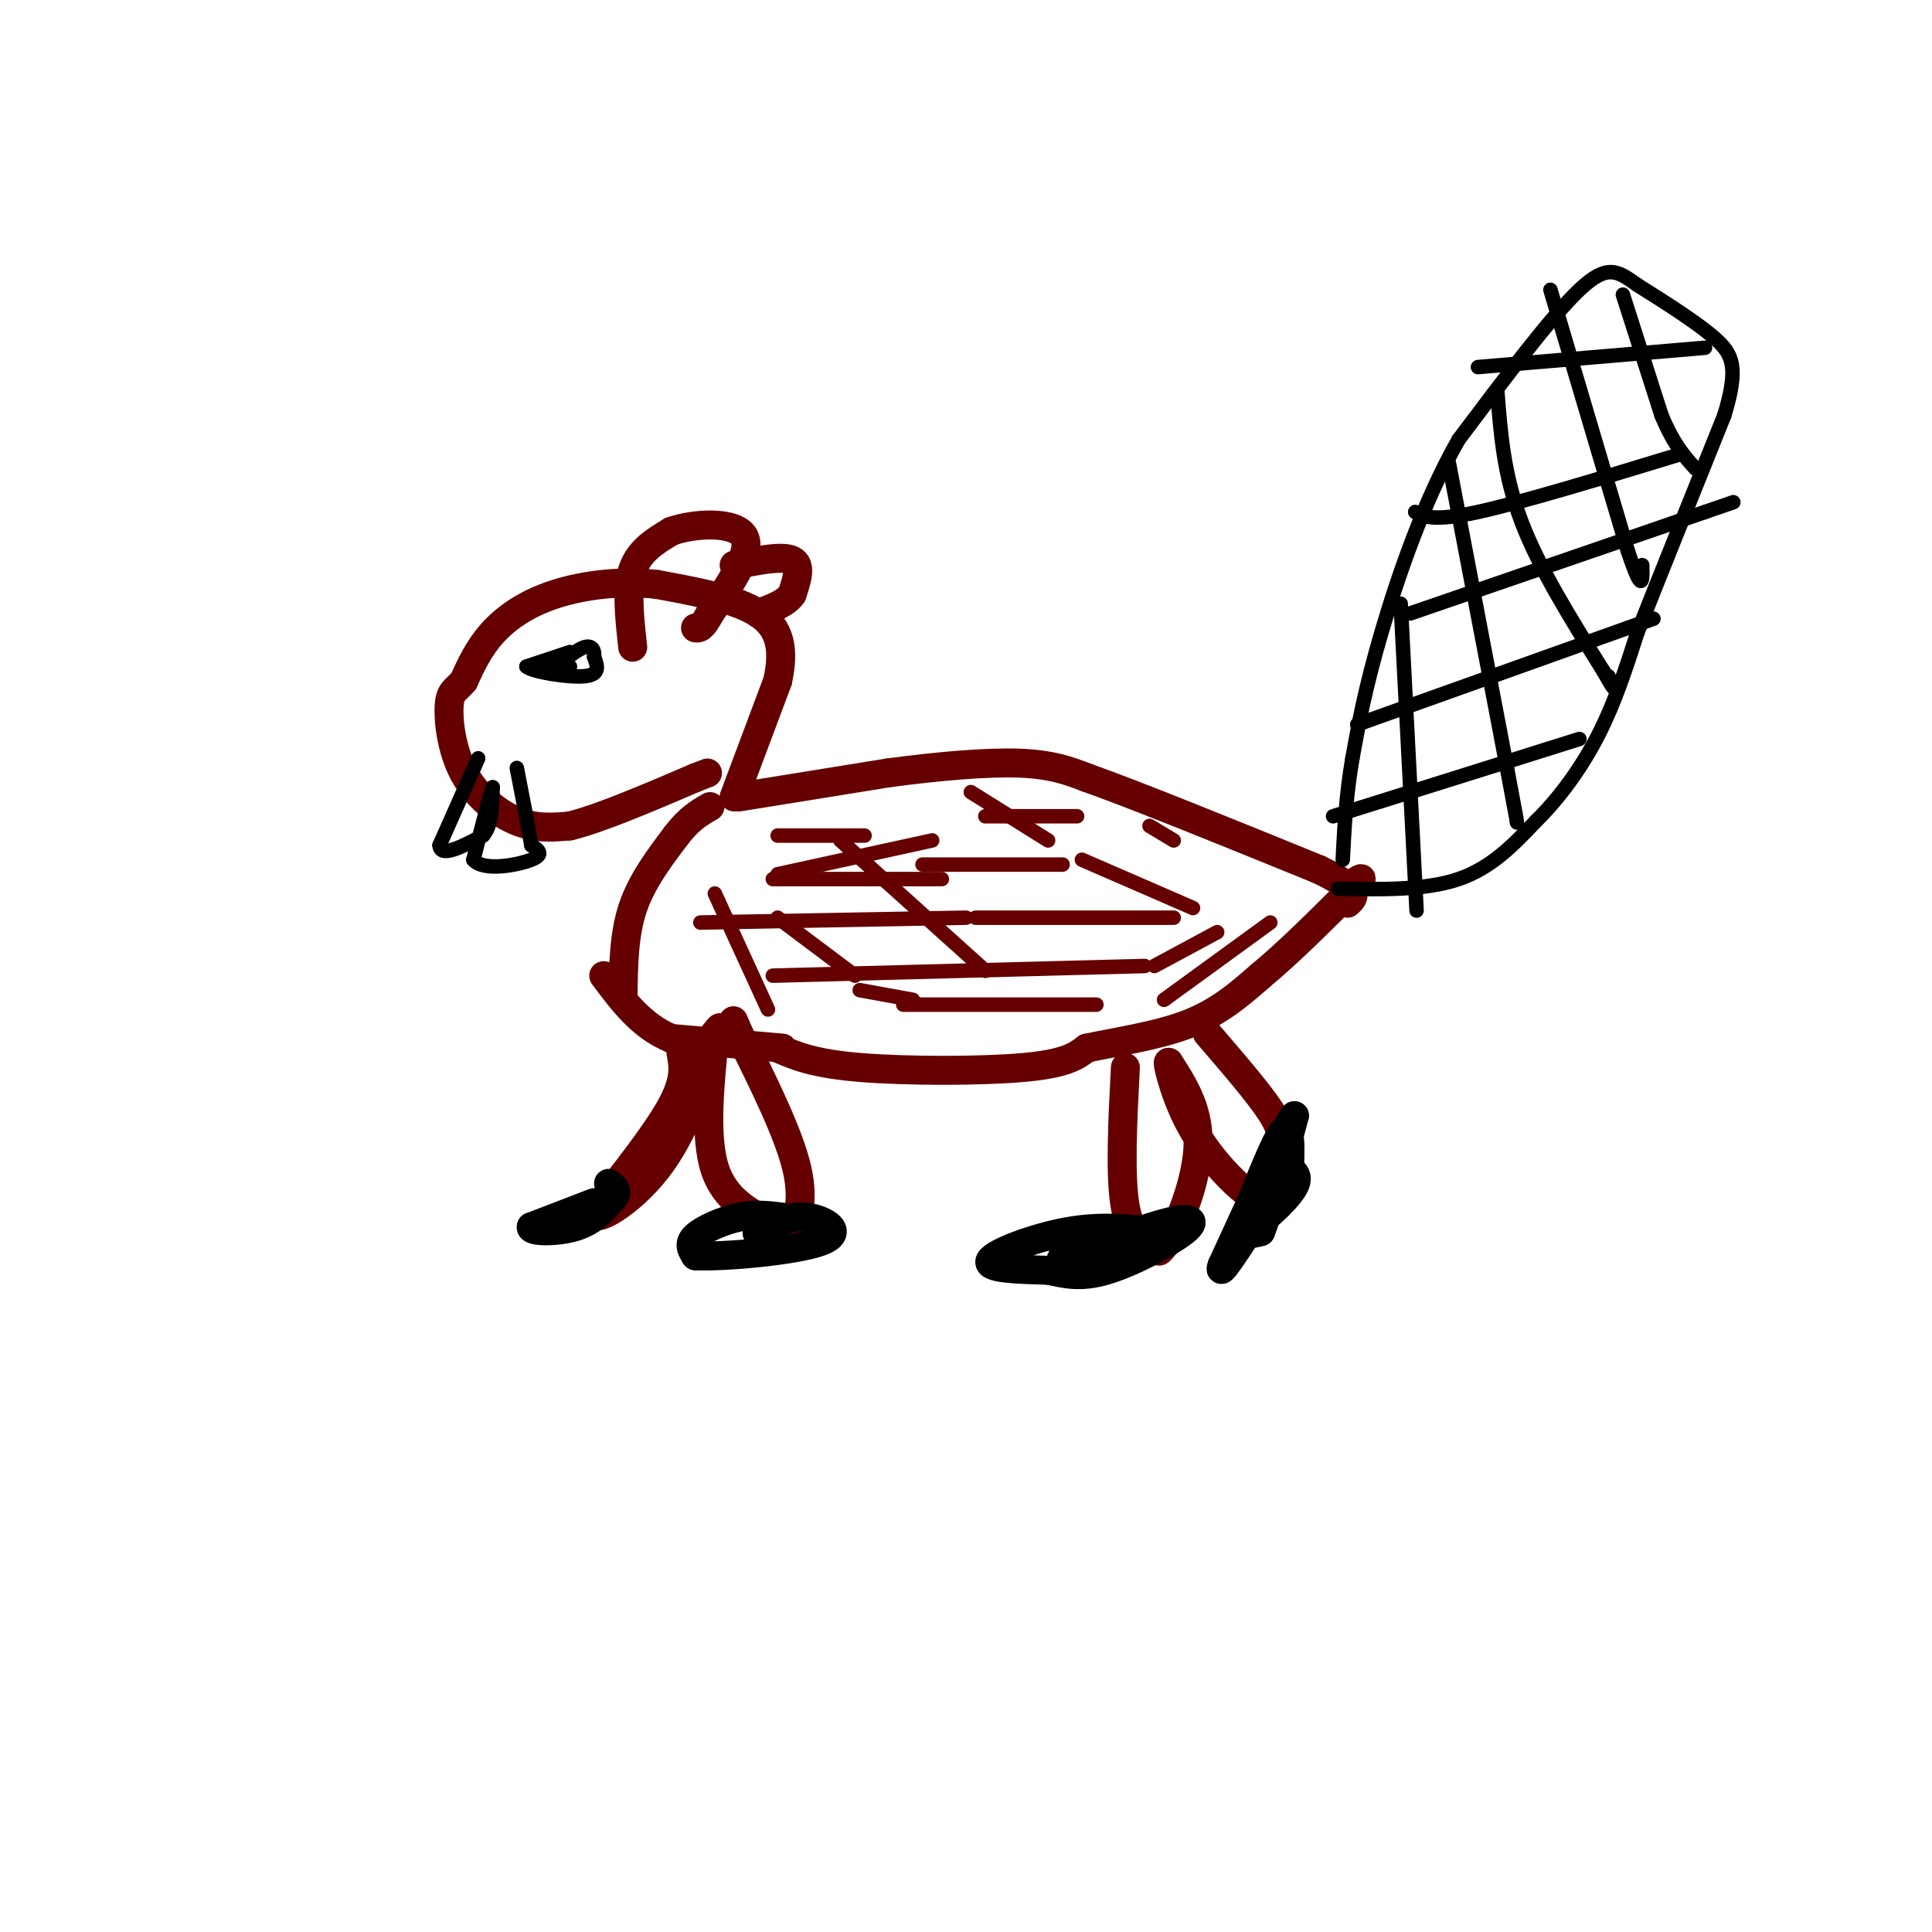 <svg viewBox='0 0 400 400' version='1.1' xmlns='http://www.w3.org/2000/svg' xmlns:xlink='http://www.w3.org/1999/xlink'><g fill='none' stroke='rgb(102,0,0)' stroke-width='6' stroke-linecap='round' stroke-linejoin='round'><path d='M153,165c0.000,0.000 31.000,-5.000 31,-5'/><path d='M184,160c10.200,-1.356 20.200,-2.244 27,-2c6.800,0.244 10.400,1.622 14,3'/><path d='M225,161c10.333,3.667 29.167,11.333 48,19'/><path d='M273,180c9.000,4.333 7.500,5.667 6,7'/><path d='M161,217c3.689,1.600 7.378,3.200 17,4c9.622,0.800 25.178,0.800 34,0c8.822,-0.800 10.911,-2.400 13,-4'/><path d='M225,217c6.022,-1.289 14.578,-2.511 21,-5c6.422,-2.489 10.711,-6.244 15,-10'/><path d='M261,202c5.667,-4.667 12.333,-11.333 19,-18'/><path d='M280,184c3.167,-3.167 1.583,-2.083 0,-1'/></g>
<g fill='none' stroke='rgb(0,0,0)' stroke-width='3' stroke-linecap='round' stroke-linejoin='round'><path d='M277,184c9.083,0.167 18.167,0.333 25,-2c6.833,-2.333 11.417,-7.167 16,-12'/><path d='M318,170c5.022,-4.933 9.578,-11.267 13,-18c3.422,-6.733 5.711,-13.867 8,-21'/><path d='M339,131c4.333,-11.000 11.167,-28.000 18,-45'/><path d='M357,86c3.067,-10.067 1.733,-12.733 -2,-16c-3.733,-3.267 -9.867,-7.133 -16,-11'/><path d='M339,59c-4.044,-2.867 -6.156,-4.533 -12,1c-5.844,5.533 -15.422,18.267 -25,31'/><path d='M302,91c-7.178,12.556 -12.622,28.444 -16,40c-3.378,11.556 -4.689,18.778 -6,26'/><path d='M280,157c-1.333,7.833 -1.667,14.417 -2,21'/><path d='M276,169c0.000,0.000 51.000,-16.000 51,-16'/><path d='M281,150c0.000,0.000 56.000,-20.000 56,-20'/><path d='M337,130c9.333,-3.333 4.667,-1.667 0,0'/><path d='M292,127c0.000,0.000 61.000,-21.000 61,-21'/><path d='M353,106c10.167,-3.500 5.083,-1.750 0,0'/><path d='M293,106c1.917,1.000 3.833,2.000 13,0c9.167,-2.000 25.583,-7.000 42,-12'/><path d='M306,76c0.000,0.000 47.000,-4.000 47,-4'/><path d='M290,125c0.000,0.000 3.000,58.000 3,58'/><path d='M293,183c0.500,9.667 0.250,4.833 0,0'/><path d='M300,96c0.000,0.000 12.000,63.000 12,63'/><path d='M312,159c2.333,12.333 2.167,11.667 2,11'/><path d='M310,81c0.667,8.667 1.333,17.333 5,27c3.667,9.667 10.333,20.333 17,31'/><path d='M332,139c3.000,5.333 2.000,3.167 1,1'/><path d='M321,60c0.000,0.000 16.000,54.000 16,54'/><path d='M337,114c3.167,9.500 3.083,6.250 3,3'/><path d='M336,61c0.000,0.000 8.000,25.000 8,25'/><path d='M344,86c2.500,6.000 4.750,8.500 7,11'/></g>
<g fill='none' stroke='rgb(102,0,0)' stroke-width='6' stroke-linecap='round' stroke-linejoin='round'><path d='M162,217c0.000,0.000 -23.000,-2.000 -23,-2'/><path d='M139,215c-6.167,-2.500 -10.083,-7.750 -14,-13'/><path d='M152,165c0.000,0.000 9.000,-24.000 9,-24'/><path d='M161,141c1.444,-6.578 0.556,-11.022 -4,-14c-4.556,-2.978 -12.778,-4.489 -21,-6'/><path d='M136,121c-7.298,-0.833 -15.042,0.083 -21,2c-5.958,1.917 -10.131,4.833 -13,8c-2.869,3.167 -4.435,6.583 -6,10'/><path d='M96,141c-1.649,1.987 -2.772,1.955 -3,5c-0.228,3.045 0.439,9.166 3,14c2.561,4.834 7.018,8.381 11,10c3.982,1.619 7.491,1.309 11,1'/><path d='M118,171c6.167,-1.500 16.083,-5.750 26,-10'/><path d='M144,161c4.333,-1.667 2.167,-0.833 0,0'/><path d='M129,206c0.083,-6.250 0.167,-12.500 2,-18c1.833,-5.500 5.417,-10.250 9,-15'/><path d='M140,173c2.667,-3.500 4.833,-4.750 7,-6'/><path d='M141,218c0.500,2.750 1.000,5.500 -2,11c-3.000,5.500 -9.500,13.750 -16,22'/><path d='M123,251c-0.133,2.578 7.533,-1.978 13,-9c5.467,-7.022 8.733,-16.511 12,-26'/><path d='M148,216c2.000,-4.667 1.000,-3.333 0,-2'/><path d='M148,214c-1.083,10.667 -2.167,21.333 0,28c2.167,6.667 7.583,9.333 13,12'/><path d='M161,254c2.488,2.524 2.208,2.833 3,1c0.792,-1.833 2.655,-5.810 1,-13c-1.655,-7.190 -6.827,-17.595 -12,-28'/><path d='M153,214c-2.000,-4.667 -1.000,-2.333 0,0'/><path d='M233,221c-0.583,11.333 -1.167,22.667 0,29c1.167,6.333 4.083,7.667 7,9'/><path d='M240,259c3.133,-2.467 7.467,-13.133 8,-21c0.533,-7.867 -2.733,-12.933 -6,-18'/><path d='M242,220c-0.600,-0.871 0.901,5.952 4,12c3.099,6.048 7.796,11.321 11,14c3.204,2.679 4.915,2.766 6,1c1.085,-1.766 1.542,-5.383 2,-9'/><path d='M265,238c0.444,-2.467 0.556,-4.133 -2,-8c-2.556,-3.867 -7.778,-9.933 -13,-16'/><path d='M131,134c-0.667,-6.000 -1.333,-12.000 0,-16c1.333,-4.000 4.667,-6.000 8,-8'/><path d='M139,110c4.889,-1.733 13.111,-2.067 15,1c1.889,3.067 -2.556,9.533 -7,16'/><path d='M147,127c-1.667,3.167 -2.333,3.083 -3,3'/><path d='M152,117c5.000,-1.000 10.000,-2.000 12,-1c2.000,1.000 1.000,4.000 0,7'/><path d='M164,123c-1.167,1.833 -4.083,2.917 -7,4'/></g>
<g fill='none' stroke='rgb(0,0,0)' stroke-width='3' stroke-linecap='round' stroke-linejoin='round'><path d='M99,157c0.000,0.000 -8.000,18.000 -8,18'/><path d='M91,175c0.167,2.667 4.583,0.333 9,-2'/><path d='M100,173c1.833,-2.000 1.917,-6.000 2,-10'/><path d='M102,163c-0.333,0.833 -2.167,7.917 -4,15'/><path d='M98,178c2.044,2.467 9.156,1.133 12,0c2.844,-1.133 1.422,-2.067 0,-3'/><path d='M110,175c-0.500,-3.167 -1.750,-9.583 -3,-16'/><path d='M118,135c0.000,0.000 -9.000,3.000 -9,3'/><path d='M109,138c1.178,1.089 8.622,2.311 12,2c3.378,-0.311 2.689,-2.156 2,-4'/><path d='M123,136c0.178,-1.289 -0.378,-2.511 -2,-2c-1.622,0.511 -4.311,2.756 -7,5'/><path d='M114,139c-0.500,0.667 1.750,-0.167 4,-1'/></g>
<g fill='none' stroke='rgb(102,0,0)' stroke-width='3' stroke-linecap='round' stroke-linejoin='round'><path d='M161,181c0.000,0.000 32.000,-7.000 32,-7'/><path d='M161,173c0.000,0.000 18.000,0.000 18,0'/><path d='M145,191c0.000,0.000 55.000,-1.000 55,-1'/><path d='M160,202c0.000,0.000 77.000,-2.000 77,-2'/><path d='M187,208c0.000,0.000 40.000,0.000 40,0'/><path d='M202,190c0.000,0.000 41.000,0.000 41,0'/><path d='M191,179c0.000,0.000 29.000,0.000 29,0'/><path d='M204,169c0.000,0.000 19.000,0.000 19,0'/><path d='M160,182c0.000,0.000 35.000,0.000 35,0'/><path d='M148,185c0.000,0.000 11.000,24.000 11,24'/><path d='M161,190c0.000,0.000 16.000,12.000 16,12'/><path d='M174,174c0.000,0.000 30.000,27.000 30,27'/><path d='M201,164c0.000,0.000 16.000,10.000 16,10'/><path d='M224,178c0.000,0.000 23.000,10.000 23,10'/><path d='M178,205c0.000,0.000 11.000,2.000 11,2'/><path d='M239,200c0.000,0.000 13.000,-7.000 13,-7'/><path d='M263,191c0.000,0.000 -22.000,16.000 -22,16'/><path d='M238,171c0.000,0.000 5.000,3.000 5,3'/></g>
<g fill='none' stroke='rgb(0,0,0)' stroke-width='6' stroke-linecap='round' stroke-linejoin='round'><path d='M123,249c0.000,0.000 -13.000,5.000 -13,5'/><path d='M110,254c-0.378,1.044 5.178,1.156 9,0c3.822,-1.156 5.911,-3.578 8,-6'/><path d='M127,248c1.167,-1.500 0.083,-2.250 -1,-3'/><path d='M162,252c-2.800,-0.356 -5.600,-0.711 -9,0c-3.400,0.711 -7.400,2.489 -9,4c-1.600,1.511 -0.800,2.756 0,4'/><path d='M144,260c5.952,0.274 20.833,-1.042 26,-3c5.167,-1.958 0.619,-4.560 -3,-5c-3.619,-0.440 -6.310,1.280 -9,3'/><path d='M158,255c-1.667,0.500 -1.333,0.250 -1,0'/><path d='M239,255c-5.556,-0.622 -11.111,-1.244 -18,0c-6.889,1.244 -15.111,4.356 -16,6c-0.889,1.644 5.556,1.822 12,2'/><path d='M217,263c3.620,0.740 6.671,1.590 12,0c5.329,-1.590 12.935,-5.620 16,-8c3.065,-2.380 1.590,-3.108 -3,-2c-4.590,1.108 -12.295,4.054 -20,7'/><path d='M222,260c-3.500,1.167 -2.250,0.583 -1,0'/><path d='M267,237c0.000,0.000 -9.000,17.000 -9,17'/><path d='M258,254c0.600,1.311 6.600,-3.911 9,-7c2.400,-3.089 1.200,-4.044 0,-5'/><path d='M267,242c0.089,-3.222 0.311,-8.778 -1,-8c-1.311,0.778 -4.156,7.889 -7,15'/><path d='M259,249c-1.444,3.667 -1.556,5.333 -1,6c0.556,0.667 1.778,0.333 3,0'/><path d='M261,255c1.667,-4.000 4.333,-14.000 7,-24'/><path d='M268,231c-1.333,1.167 -8.167,16.083 -15,31'/><path d='M253,262c-1.167,3.333 3.417,-3.833 8,-11'/></g>
</svg>